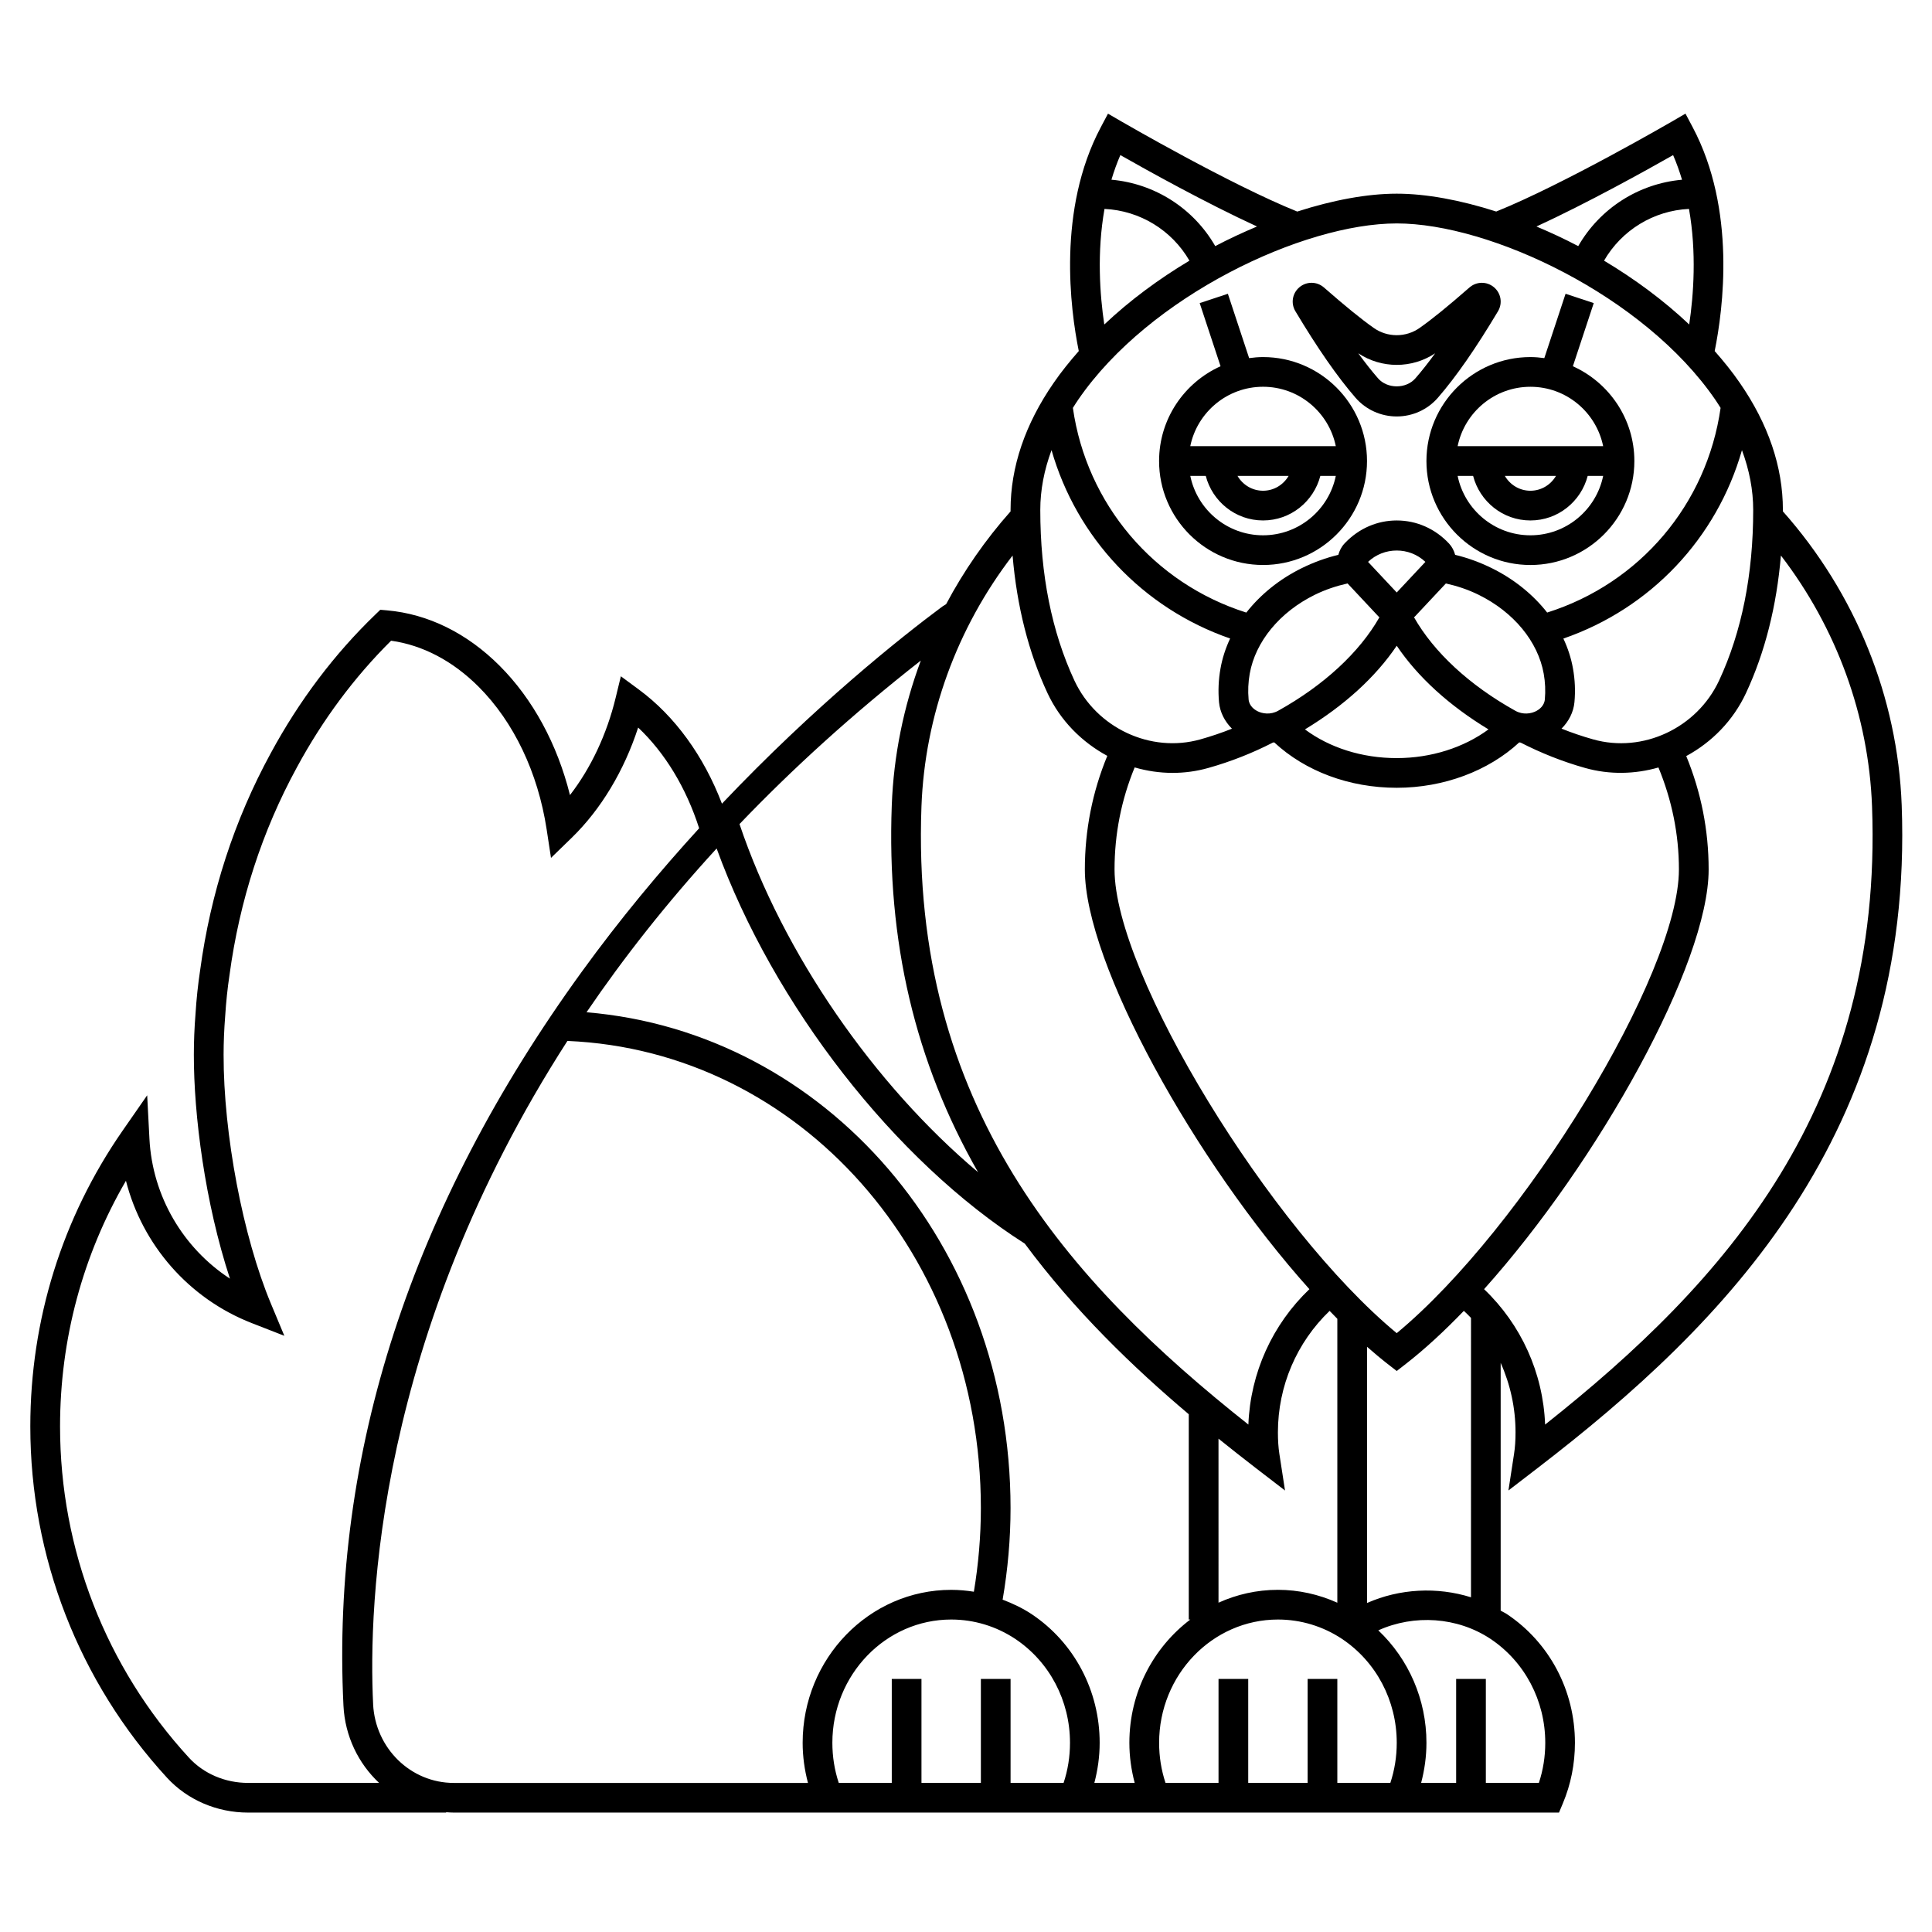 <?xml version="1.0" encoding="UTF-8"?>
<!-- Uploaded to: SVG Repo, www.svgrepo.com, Generator: SVG Repo Mixer Tools -->
<svg fill="#000000" width="800px" height="800px" version="1.1" viewBox="144 144 512 512" xmlns="http://www.w3.org/2000/svg">
 <g>
  <path d="m543.75 538.99 7.785-5.984c49.508-38.051 99.68-88.672 96.434-175.61-1.062-28.613-12.246-56.203-31.492-77.887 0-0.125 0.008-0.246 0.008-0.375 0-11.398-3.852-22.742-11.438-33.699-1.996-2.91-4.254-5.691-6.637-8.402 2.246-11.109 5.731-37.496-5.824-59.301l-1.918-3.617-3.539 2.059c-0.289 0.164-28.789 16.703-46.613 23.883-9.48-3.035-18.57-4.731-26.367-4.731s-16.891 1.691-26.363 4.738c-17.828-7.18-46.328-23.719-46.613-23.883l-3.543-2.059-1.918 3.617c-11.555 21.801-8.074 48.188-5.824 59.297-2.379 2.707-4.637 5.492-6.629 8.391-7.594 10.973-11.449 22.316-11.449 33.715 0 0.125 0.008 0.246 0.008 0.375-6.699 7.551-12.422 15.809-17.082 24.586l-1.02 0.645c-11.062 8.227-33.699 26.215-58.391 52.234-4.812-12.613-12.473-23.211-22.027-30.25l-4.762-3.512-1.395 5.75c-2.352 9.68-6.559 18.582-12.09 25.734-3.363-13.496-9.84-25.465-18.652-34.277-8.645-8.645-18.961-13.723-29.832-14.676l-1.785-0.156-1.285 1.242c-10.891 10.484-20.234 22.875-27.77 36.809-9.633 17.66-15.93 37.043-18.699 57.547-0.566 3.769-0.977 7.648-1.211 11.449-0.297 3.711-0.445 7.352-0.445 10.816-0.031 15.98 2.949 39.293 9.57 59.398-12.453-8.137-20.555-21.863-21.34-37.082l-0.598-11.512-6.574 9.465c-15.957 23.02-24.395 50.086-24.395 78.289 0 34.59 12.867 67.652 36.227 93.098 5.387 5.867 13.211 9.238 21.469 9.238h52.512v-0.098c0.668 0.047 1.34 0.098 2.019 0.098h292.89l1.012-2.414c2.133-5.074 3.211-10.488 3.211-16.086 0-13.812-6.734-26.551-18.02-34.09-0.531-0.355-1.113-0.602-1.66-0.926v-65.66c2.555 5.703 3.938 11.957 3.938 18.41 0 2.137-0.125 4.008-0.391 5.703zm45.18-164.57c0 27.777-41.27 95.156-74.785 122.88-33.512-27.719-74.781-95.098-74.781-122.88 0-9.391 1.797-18.469 5.332-27.047 3.254 0.945 6.641 1.449 10.062 1.449 3.152 0 6.336-0.422 9.465-1.309 5.949-1.672 11.695-3.945 17.113-6.727 0.117-0.012 0.23-0.027 0.352-0.043 8.23 7.644 19.887 12.027 32.461 12.027 12.457 0 24.301-4.465 32.461-12.023 0.125 0.016 0.246 0.035 0.371 0.047 5.418 2.773 11.148 5.055 17.086 6.723 6.492 1.828 13.203 1.66 19.438-0.129 3.539 8.586 5.426 17.648 5.426 27.031zm-106.27 190.9c-5.598 0-10.918 1.227-15.742 3.41l-0.004-43.469c3.371 2.707 6.68 5.32 9.844 7.754l7.785 5.984-1.496-9.703c-0.262-1.695-0.387-3.566-0.387-5.703 0-12.285 4.996-23.848 13.703-32.195 0.68 0.703 1.363 1.414 2.043 2.098v75.242c-4.941-2.223-10.281-3.418-15.746-3.418zm-148.74-196.46c15.039 41.395 47.191 82.785 81.656 104.71 13.188 17.797 28.742 32.793 43.461 45.219v54.402h0.41c-9.77 7.383-16.152 19.258-16.152 32.668 0 3.637 0.504 7.188 1.41 10.629h-10.691c0.906-3.441 1.41-6.988 1.41-10.629 0-13.812-6.734-26.551-18.02-34.09-2.422-1.605-5.023-2.828-7.695-3.844 1.371-7.961 2.098-16.109 2.098-24.254 0-69.664-48.863-126.12-112.37-131.41 9.758-14.344 21.172-28.887 34.48-43.406zm167.2-70.242 8.195 8.75c0.074 0.082 0.168 0.141 0.246 0.215-5.266 9.27-14.711 18.031-26.852 24.781-2.039 1.133-4.215 0.77-5.562 0.059-0.625-0.332-2.094-1.285-2.254-3.059-0.207-2.262-0.105-4.562 0.297-6.832 1.52-8.516 7.961-16.332 17.238-20.902 2.856-1.406 5.773-2.356 8.691-3.012zm26.051 0.004c2.922 0.652 5.836 1.602 8.691 3.008 9.273 4.57 15.719 12.383 17.238 20.902 0.406 2.269 0.504 4.57 0.297 6.828-0.16 1.773-1.629 2.731-2.254 3.062-1.352 0.715-3.527 1.074-5.562-0.059-12.137-6.75-21.586-15.512-26.852-24.781 0.082-0.078 0.176-0.137 0.25-0.219zm-13.023 16.508c5.609 8.309 13.891 15.852 24.316 22.164-6.531 4.816-15.191 7.609-24.316 7.609-9.223 0-17.785-2.75-24.324-7.606 10.43-6.312 18.711-13.859 24.324-22.168zm0-14.117-7.598-8.109c4.219-4.016 10.973-4.019 15.191 0zm52.047 38.926c-2.852-0.801-5.644-1.754-8.375-2.844 1.914-1.914 3.176-4.344 3.426-7.019 0.273-2.965 0.141-5.973-0.391-8.93-0.484-2.723-1.348-5.379-2.543-7.922 23.172-7.996 40.676-26.641 47.324-49.926 1.957 5.273 2.981 10.566 2.981 15.848 0 17.102-3.039 32.309-9.035 45.188-5.871 12.609-20.223 19.324-33.387 15.605zm2.891-126.86c4.668-8.082 13.133-13.277 22.512-13.715 2.043 11.531 1.223 22.812 0.059 30.625-6.781-6.402-14.488-12.086-22.57-16.91zm18.305-27.973c0.934 2.141 1.699 4.32 2.363 6.523-11.5 1.023-21.762 7.594-27.508 17.594-3.668-1.93-7.371-3.644-11.07-5.199 13.516-6.215 29.203-14.934 36.215-18.918zm-110.27 18.914c-3.699 1.555-7.402 3.269-11.07 5.195-5.746-10-16.008-16.57-27.508-17.594 0.66-2.195 1.43-4.379 2.363-6.523 7.012 3.992 22.699 12.711 36.215 18.922zm-40.418-4.656c9.375 0.438 17.844 5.633 22.512 13.715-8.082 4.828-15.793 10.508-22.57 16.914-1.168-7.82-1.988-19.094 0.059-30.629zm77.449 3.844c24.773 0 65.527 19.18 84.414 46.711 0.5 0.723 0.945 1.449 1.41 2.172-3.641 25.574-21.426 46.492-45.961 54.238-3.731-4.754-8.727-8.832-14.668-11.762-3.176-1.566-6.434-2.742-9.719-3.535-0.293-1.094-0.82-2.137-1.641-3.016h-0.004c-3.68-3.926-8.59-6.09-13.828-6.09-5.125 0-9.93 2.066-13.582 5.828l-0.262 0.273c-0.82 0.875-1.344 1.918-1.637 3.008-3.281 0.793-6.539 1.969-9.715 3.535-5.945 2.93-10.938 7.008-14.672 11.766-24.504-7.746-42.328-28.754-45.961-54.242 0.465-0.727 0.914-1.461 1.418-2.184 18.879-27.523 59.633-46.703 84.406-46.703zm-91.484 60.082c6.648 23.23 24.184 41.91 47.328 49.918-1.199 2.551-2.066 5.215-2.551 7.945-0.531 2.965-0.66 5.973-0.391 8.934 0.246 2.668 1.512 5.106 3.43 7.019-2.731 1.086-5.531 2.035-8.379 2.836-13.16 3.703-27.512-3.004-33.379-15.602-6-12.891-9.039-28.09-9.039-45.191 0-5.285 1.023-10.582 2.981-15.859zm-1.082 64.371c3.41 7.32 9.113 13 15.859 16.648-3.945 9.555-5.949 19.66-5.949 30.113 0 25.02 29.234 77.441 59.508 111.22-9.812 9.367-15.641 22.176-16.172 35.879-47.633-37.727-89.598-84.398-86.637-163.82 0.895-24.02 9.398-47.281 24.148-66.48 1.145 13.434 4.227 25.66 9.242 36.441zm-33.562-8.605c-4.566 12.254-7.207 25.191-7.695 38.352-1.352 36.094 6.164 68.008 22.863 97.234-27.539-23.184-51.652-57.918-63.215-92.254 13.953-14.578 29.883-29.098 48.047-43.332zm-178.29 297.43c-6.059 0-11.766-2.438-15.664-6.688-22.027-23.992-34.156-55.164-34.156-87.777 0-23.113 6.008-45.418 17.461-65.105 4.336 16.984 16.633 31.195 33.344 37.715l8.633 3.367-3.57-8.551c-7.414-17.766-12.566-44.898-12.527-65.988 0-3.262 0.141-6.691 0.426-10.266 0.227-3.641 0.609-7.289 1.152-10.895 2.648-19.605 8.645-38.074 17.82-54.898 6.848-12.668 15.254-23.961 24.992-33.609 8.367 1.164 16.355 5.359 23.199 12.203 9.32 9.324 15.719 22.746 18.023 37.801l1.152 7.551 5.484-5.324c7.758-7.543 13.887-17.754 17.613-29.219 7.125 6.727 12.727 15.984 16.164 26.695-10.363 11.348-20.945 24.012-31.074 37.984-45.207 62.332-66.461 127.78-63.188 194.52 0.402 8.137 3.977 15.359 9.449 20.484zm33.148-20.871c-1.289-26.234 0.988-97.324 51.488-175.76 61.562 2.617 109.57 56.684 109.57 123.82 0 7.438-0.645 14.871-1.855 22.145-1.977-0.312-3.984-0.496-6.016-0.496-21.703 0-39.359 18.188-39.359 40.539 0 3.637 0.504 7.188 1.41 10.629h-93.855c-11.418 0-20.805-9.168-21.387-20.871zm168.93 20.871v-27.551h-7.871v27.551h-15.742v-27.551h-7.871v27.551h-14.047c-1.125-3.398-1.695-6.957-1.695-10.629 0-18.016 14.125-32.668 31.488-32.668 6.047 0 11.922 1.777 16.977 5.133 9.082 6.07 14.508 16.359 14.508 27.535 0 3.668-0.57 7.231-1.695 10.629zm98.402 0h-11.809v-27.551h-7.871v27.551h-15.742v-27.551h-7.871v27.551h-14.047c-1.125-3.398-1.695-6.957-1.695-10.629 0-18.016 14.125-32.668 31.488-32.668 6.047 0 11.922 1.777 16.977 5.133 9.082 6.07 14.508 16.359 14.508 27.535 0 3.668-0.57 7.231-1.695 10.629zm43.297-10.629c0 3.668-0.57 7.231-1.695 10.629h-14.051v-27.551h-7.871v27.551h-9.281c0.906-3.441 1.41-6.988 1.41-10.629 0-11.48-4.707-22.172-12.758-29.801 9.492-4.281 20.957-3.566 29.738 2.262 9.082 6.074 14.508 16.363 14.508 27.539zm-19.68-38.559c-8.992-2.824-18.895-2.309-27.551 1.508l-0.004-67.902c1.836 1.609 3.656 3.144 5.457 4.547l2.418 1.875 2.418-1.883c5.012-3.898 10.18-8.676 15.367-14.055 0.641 0.613 1.297 1.215 1.895 1.867l-0.004 74.043zm3.465-81.66c30.277-33.777 59.512-86.195 59.512-111.22 0-10.418-2.008-20.512-5.938-30.055 6.754-3.648 12.434-9.383 15.844-16.707 5.023-10.781 8.102-23.008 9.246-36.441 14.746 19.199 23.254 42.457 24.148 66.48 2.965 79.422-39.008 126.09-86.637 163.83-0.531-13.711-6.363-26.516-16.176-35.887z"/>
  <path d="m503.24 249.42c2.738 3.141 6.711 4.945 10.906 4.945 4.191 0 8.168-1.801 10.902-4.949 4.828-5.562 10.039-13.059 15.938-22.93 1.262-2.113 0.809-4.797-1.082-6.375-1.887-1.578-4.606-1.551-6.465 0.066h-0.008c-5.777 5.051-9.844 8.355-13.195 10.719-3.644 2.574-8.551 2.578-12.195 0-3.348-2.363-7.414-5.668-13.199-10.723-1.855-1.613-4.57-1.641-6.465-0.066-1.891 1.578-2.352 4.262-1.082 6.375 5.91 9.875 11.121 17.375 15.945 22.938zm21.09-11.789c-1.812 2.488-3.547 4.688-5.227 6.621-2.469 2.852-7.449 2.848-9.918 0-1.68-1.934-3.418-4.133-5.227-6.625 6.164 4.094 14.215 4.09 20.371 0.004z"/>
  <path d="m478.72 293.73c15.188 0 27.551-12.359 27.551-27.551 0-15.191-12.363-27.551-27.551-27.551-1.25 0-2.477 0.113-3.688 0.277l-5.633-17.051-7.469 2.469 5.531 16.738c-9.59 4.312-16.293 13.938-16.293 25.117 0 15.191 12.363 27.551 27.551 27.551zm0-7.871c-9.5 0-17.453-6.773-19.281-15.742h4.098c1.758 6.769 7.867 11.809 15.184 11.809s13.426-5.039 15.184-11.809h4.098c-1.828 8.969-9.781 15.742-19.281 15.742zm-6.777-15.746h13.555c-1.367 2.344-3.879 3.938-6.777 3.938-2.902 0-5.41-1.594-6.777-3.938zm6.777-23.617c9.5 0 17.453 6.773 19.281 15.742h-38.566c1.832-8.965 9.785-15.742 19.285-15.742z"/>
  <path d="m522.02 266.18c0 15.191 12.363 27.551 27.551 27.551s27.551-12.359 27.551-27.551c0-11.18-6.703-20.801-16.293-25.121l5.531-16.738-7.469-2.469-5.633 17.051c-1.211-0.164-2.434-0.277-3.688-0.277-15.188 0-27.551 12.359-27.551 27.555zm27.551 19.68c-9.5 0-17.453-6.773-19.281-15.742h4.098c1.758 6.769 7.867 11.809 15.184 11.809s13.426-5.039 15.184-11.809h4.098c-1.828 8.969-9.777 15.742-19.281 15.742zm-6.777-15.746h13.555c-1.367 2.344-3.879 3.938-6.777 3.938-2.898 0-5.41-1.594-6.777-3.938zm26.059-7.871h-38.566c1.832-8.969 9.777-15.742 19.281-15.742 9.512-0.004 17.457 6.773 19.285 15.742z"/>
 </g>
</svg>